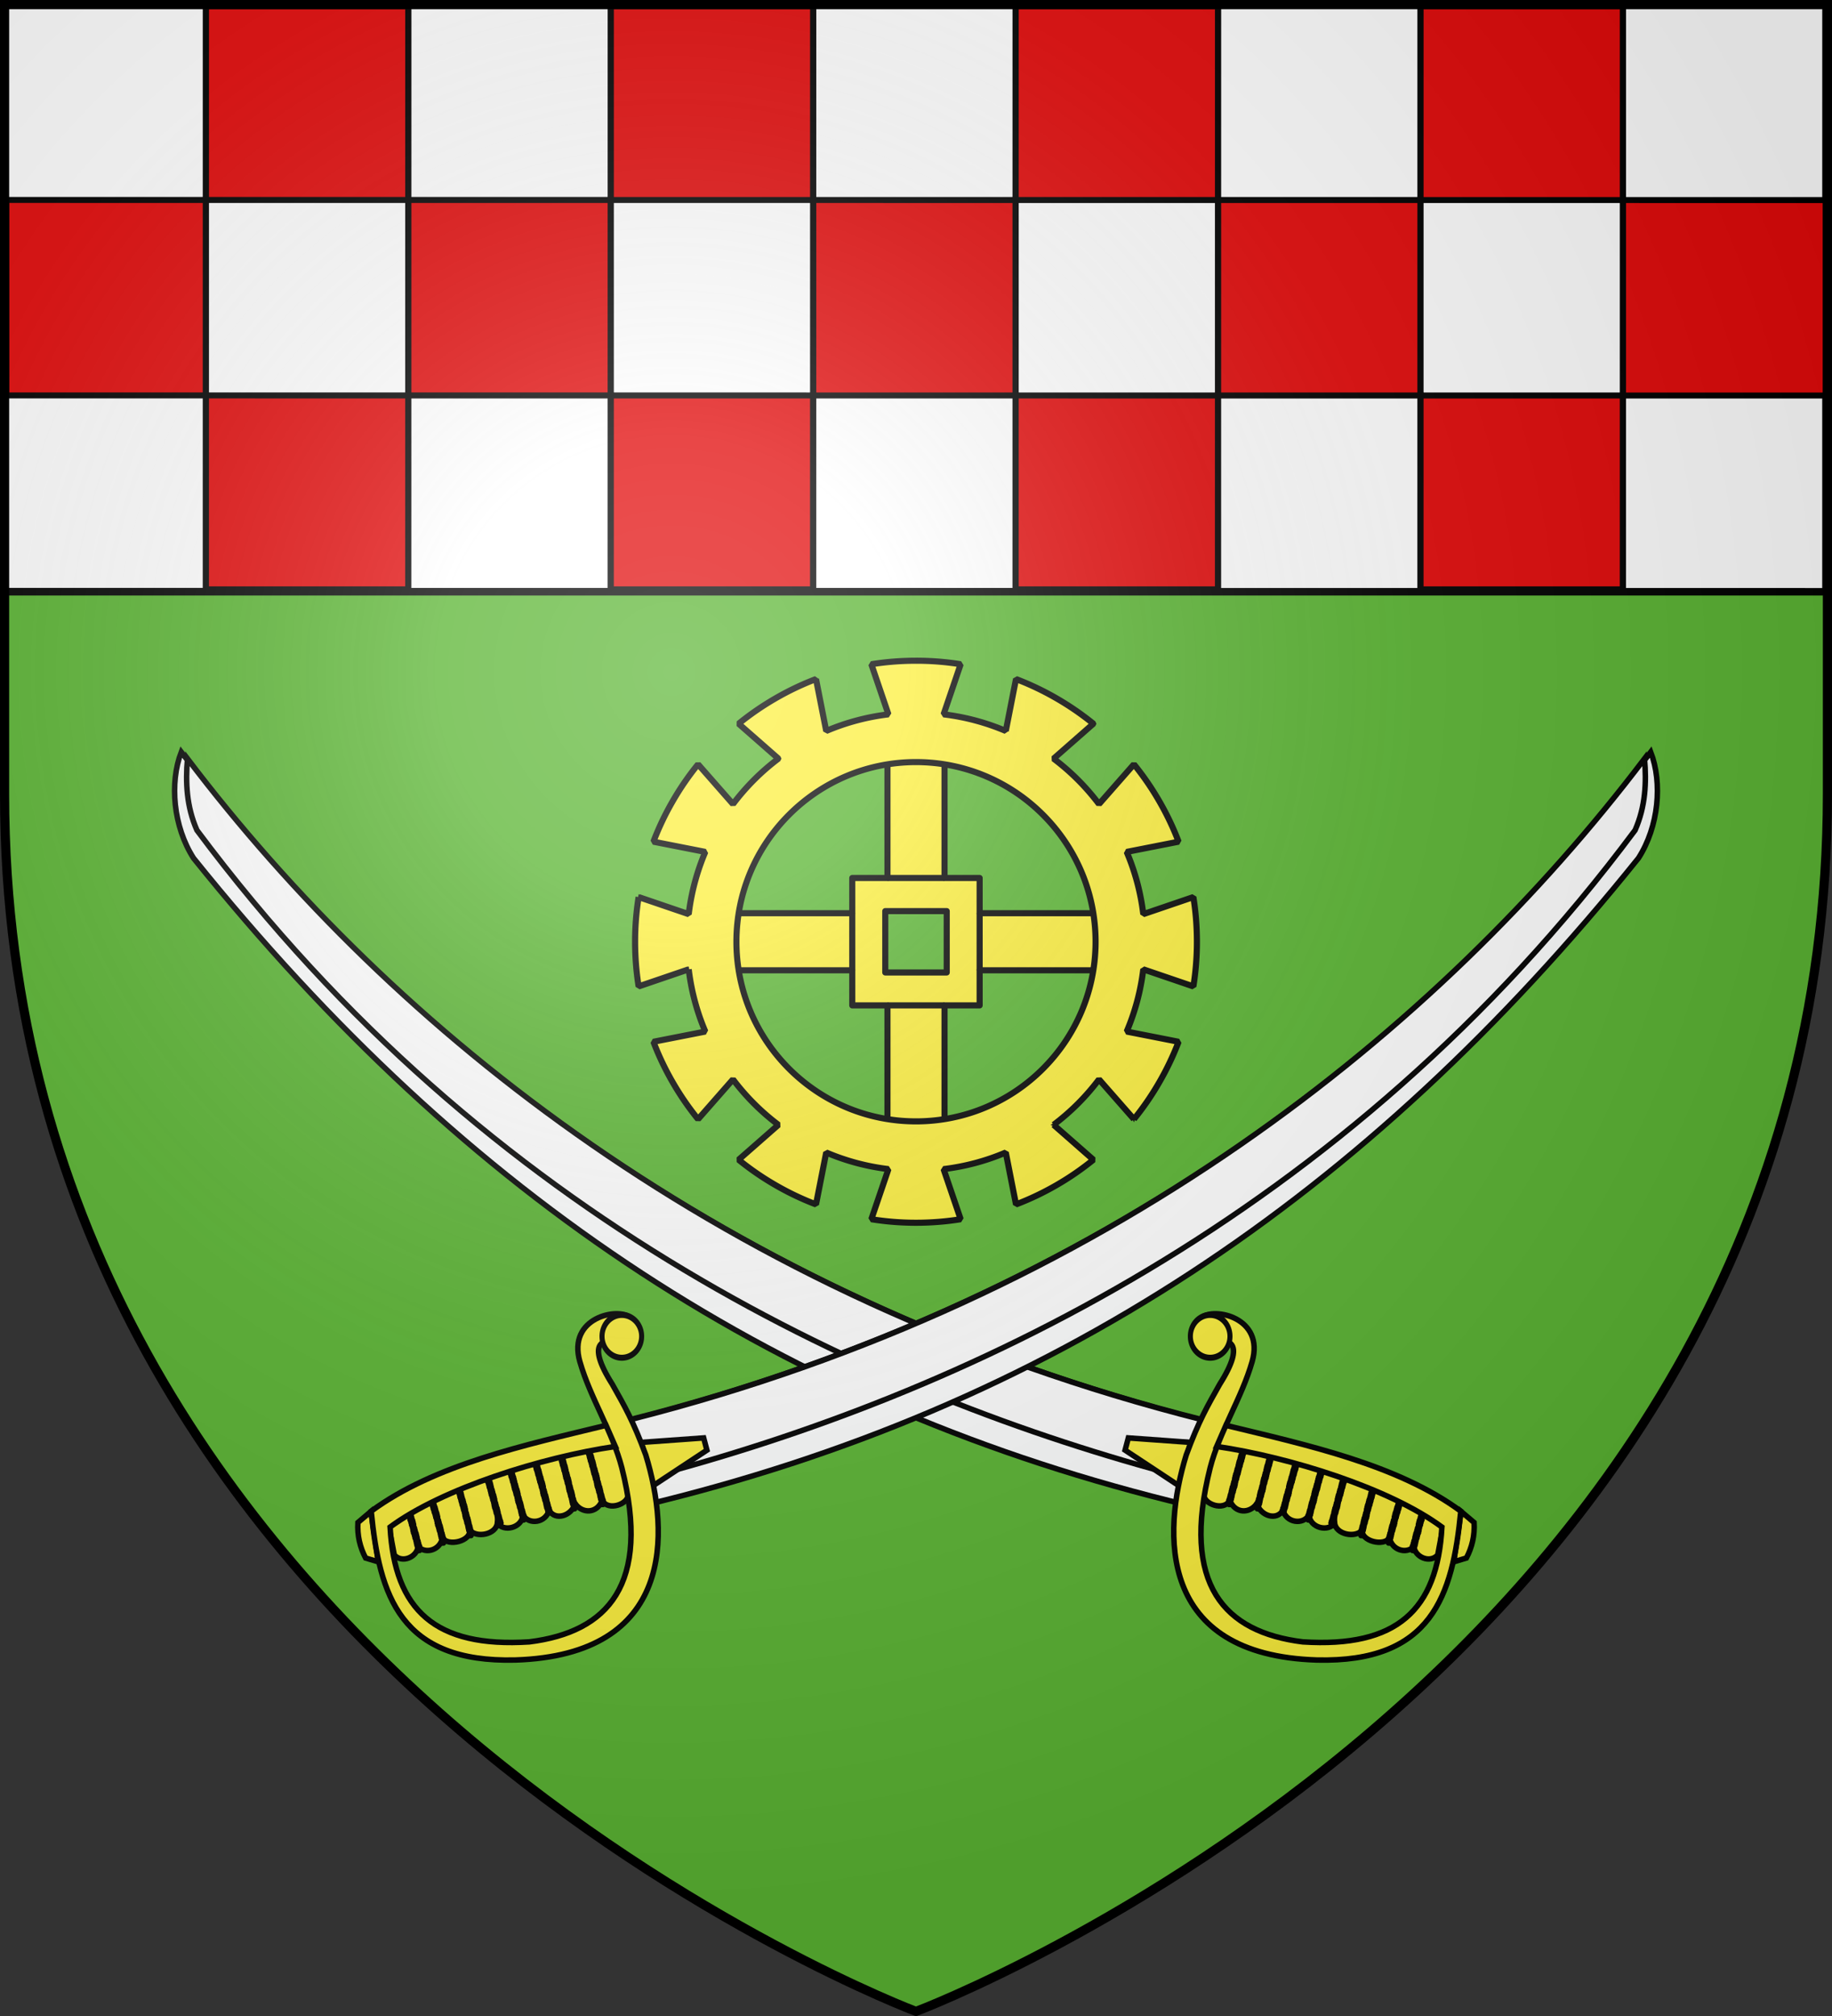 <svg xmlns="http://www.w3.org/2000/svg" xmlns:xlink="http://www.w3.org/1999/xlink" width="600" height="660" version="1.0"><rect width="100%" height="100%" fill="#333333" stroke="none"/><defs><g id="b"><path id="a" d="M0 0v1h.5z" transform="rotate(18 3.157 -.5)"/><use xlink:href="#a" width="810" height="540" transform="scale(-1 1)"/></g><g id="c"><use xlink:href="#b" width="810" height="540" transform="rotate(72)"/><use xlink:href="#b" width="810" height="540" transform="rotate(144)"/></g><g id="f"><path id="e" d="M0 0v1h.5z" transform="rotate(18 3.157 -.5)"/><use xlink:href="#e" width="810" height="540" transform="scale(-1 1)"/></g><g id="g"><use xlink:href="#f" width="810" height="540" transform="rotate(72)"/><use xlink:href="#f" width="810" height="540" transform="rotate(144)"/></g><path id="h" d="M-298.5-298.5h597V-40C298.5 246.31 0 358.5 0 358.5S-298.5 246.31-298.5-40z"/><path id="d" d="M2.922 27.673c0-5.952 2.317-9.844 5.579-11.013 1.448-.519 3.307-.273 5.018 1.447 2.119 2.129 2.736 7.993-3.483 9.121.658-.956.619-3.081-.714-3.787-.99-.524-2.113-.253-2.676.123-.824.552-1.729 2.106-1.679 4.108z"/><radialGradient id="s" cx="-80" cy="-80" r="405" gradientUnits="userSpaceOnUse"><stop offset="0" style="stop-color:#fff;stop-opacity:.31"/><stop offset=".19" style="stop-color:#fff;stop-opacity:.25"/><stop offset=".6" style="stop-color:#6b6b6b;stop-opacity:.125"/><stop offset="1" style="stop-color:#000;stop-opacity:.125"/></radialGradient></defs><g transform="translate(300 300)"><use xlink:href="#h" width="600" height="660" style="fill:#5ab532"/><path d="M-298.487-298.538h597v192h-597z" style="fill:#e20909;fill-opacity:1;stroke:#000;stroke-width:3;stroke-linecap:butt;stroke-linejoin:round;stroke-miterlimit:4;stroke-opacity:1;display:inline"/><g style="fill:#fff;stroke:#000;stroke-width:1.964;stroke-opacity:1;display:inline" transform="matrix(1.036 0 0 1 -1088.519 1104.094)"><path id="i" d="m762.209-1402.632-.005 63.996 63.996.004.004-63.996z" style="font-size:medium;font-style:normal;font-variant:normal;font-weight:400;font-stretch:normal;text-indent:0;text-align:start;text-decoration:none;line-height:normal;letter-spacing:normal;word-spacing:normal;text-transform:none;direction:ltr;block-progression:tb;writing-mode:lr-tb;text-anchor:start;fill:#fff;fill-opacity:1;stroke:#000;stroke-width:1.964;marker:none;stroke-miterlimit:4;stroke-dasharray:none;stroke-opacity:1;visibility:visible;display:inline;overflow:visible;font-family:Bitstream Vera Sans;-inkscape-font-specification:Bitstream Vera Sans"/><path id="j" d="m826.2-1338.632-.004 63.996 63.996.004.004-63.996z" style="font-size:medium;font-style:normal;font-variant:normal;font-weight:400;font-stretch:normal;text-indent:0;text-align:start;text-decoration:none;line-height:normal;letter-spacing:normal;word-spacing:normal;text-transform:none;direction:ltr;block-progression:tb;writing-mode:lr-tb;text-anchor:start;fill:#fff;fill-opacity:1;stroke:#000;stroke-width:1.964;marker:none;stroke-miterlimit:4;stroke-dasharray:none;stroke-opacity:1;visibility:visible;display:inline;overflow:visible;font-family:Bitstream Vera Sans;-inkscape-font-specification:Bitstream Vera Sans"/><path id="k" d="m762.2-1274.64-.004 63.995 63.996.005.004-63.996z" style="font-size:medium;font-style:normal;font-variant:normal;font-weight:400;font-stretch:normal;text-indent:0;text-align:start;text-decoration:none;line-height:normal;letter-spacing:normal;word-spacing:normal;text-transform:none;direction:ltr;block-progression:tb;writing-mode:lr-tb;text-anchor:start;fill:#fff;fill-opacity:1;stroke:#000;stroke-width:1.964;marker:none;stroke-miterlimit:4;stroke-dasharray:none;stroke-opacity:1;visibility:visible;display:inline;overflow:visible;font-family:Bitstream Vera Sans;-inkscape-font-specification:Bitstream Vera Sans"/><use xlink:href="#i" id="l" width="1998.5" height="1360" x="0" y="0" style="fill:#fff;stroke:#000;stroke-width:1.964;stroke-opacity:1" transform="translate(127.992 .008)"/><use xlink:href="#j" id="m" width="1998.5" height="1360" x="0" y="0" style="fill:#fff;stroke:#000;stroke-width:1.964;stroke-opacity:1" transform="translate(127.992 .008)"/><use xlink:href="#k" id="n" width="1998.5" height="1360" x="0" y="0" style="fill:#fff;stroke:#000;stroke-width:1.964;stroke-opacity:1" transform="translate(127.992 .008)"/><use xlink:href="#l" id="o" width="1998.5" height="1360" x="0" y="0" style="fill:#fff;stroke:#000;stroke-width:1.964;stroke-opacity:1" transform="translate(127.992 .008)"/><use xlink:href="#m" id="p" width="1998.5" height="1360" x="0" y="0" style="fill:#fff;stroke:#000;stroke-width:1.964;stroke-opacity:1" transform="translate(127.992 .008)"/><use xlink:href="#n" id="q" width="1998.5" height="1360" x="0" y="0" style="fill:#fff;stroke:#000;stroke-width:1.964;stroke-opacity:1" transform="translate(127.992 .008)"/><use xlink:href="#o" width="1998.5" height="1360" style="fill:#fff;stroke:#000;stroke-width:1.964;stroke-opacity:1" transform="translate(127.992 .008)"/><use xlink:href="#p" width="1998.5" height="1360" style="fill:#fff;stroke:#000;stroke-width:1.964;stroke-opacity:1" transform="translate(127.992 .008)"/><use xlink:href="#q" width="1998.5" height="1360" style="fill:#fff;stroke:#000;stroke-width:1.964;stroke-opacity:1" transform="translate(127.992 .008)"/><path d="m1274.175-1402.598-.004 63.995 63.995.005.005-63.996zM1274.167-1274.607l-.005 63.996 63.996.004.004-63.996z" style="font-size:medium;font-style:normal;font-variant:normal;font-weight:400;font-stretch:normal;text-indent:0;text-align:start;text-decoration:none;line-height:normal;letter-spacing:normal;word-spacing:normal;text-transform:none;direction:ltr;block-progression:tb;writing-mode:lr-tb;text-anchor:start;fill:#fff;fill-opacity:1;stroke:#000;stroke-width:1.964;marker:none;stroke-miterlimit:4;stroke-dasharray:none;stroke-opacity:1;visibility:visible;display:inline;overflow:visible;font-family:Bitstream Vera Sans;-inkscape-font-specification:Bitstream Vera Sans"/></g></g><g transform="translate(300 300)"><g id="r"><path d="M137.89 226.236C-27.877 183.768-150.863 92.896-234.041-16.926c-4.31 11.265-2.914 27.088 4.47 38.598 99.425 123.667 214.437 200.143 362.098 235.442z" style="fill:#feffff;fill-opacity:1;fill-rule:evenodd;stroke:#000;stroke-width:2;stroke-linecap:butt;stroke-linejoin:miter;stroke-miterlimit:4;stroke-dasharray:none;stroke-opacity:1" transform="matrix(.9 0 0 .9 -30 -38.563)"/><path d="m231.694 259.334 4.729 4.005c.279 4.742-.754 9.011-2.801 12.916l-4.583 1.374z" style="fill:#fcef3c;fill-opacity:1;fill-rule:evenodd;stroke:#000;stroke-width:2;stroke-linecap:butt;stroke-linejoin:miter;stroke-miterlimit:4;stroke-dasharray:none;stroke-opacity:1" transform="matrix(.9 0 0 .9 -30 -38.563)"/><path d="M-231.788-14.518c-.722 8.675-.362 17.35 3.445 26.024C-122.416 153.639 19.093 217.502 129.9 246.647l7.462-20.729C-36.65 181.944-157.35 83.595-231.788-14.518z" style="fill:#fff;fill-opacity:1;fill-rule:evenodd;stroke:#000;stroke-width:2;stroke-linecap:butt;stroke-linejoin:miter;stroke-miterlimit:4;stroke-dasharray:none;stroke-opacity:1" transform="matrix(.9 0 0 .9 -30 -38.563)"/><path d="m133.303 234.2-22.702-1.635-1.18 4.457 19.417 12.82z" style="fill:#fcef3c;fill-opacity:1;fill-rule:evenodd;stroke:#000;stroke-width:2;stroke-linecap:butt;stroke-linejoin:miter;stroke-opacity:1" transform="matrix(.9 0 0 .9 -30 -38.563)"/><path d="M224.246 274.707c-29.23-10.685-58.866-16.802-88.757-21.67" style="fill:none;fill-opacity:.75;fill-rule:evenodd;stroke:#000;stroke-width:2;stroke-linecap:butt;stroke-linejoin:miter;stroke-opacity:1" transform="matrix(.9 0 0 .9 -30 -38.563)"/><path d="m226.238 258.942-3.056 16.214c-2.867 3.166-8.233.732-8.657-3.023-2.971 2.908-8.22 1.043-8.859-3.283-1.952 3.415-10.632 1.204-9.864-2.806-2.487 3.076-9.777 1.68-10.131-2.604-2.025 3.47-9.014 1.987-9.3-2.864-2.184 3.804-8.361 2.834-9.503-1.721-2.198 3.945-8.145 2.138-9.501-2.387-2.58 3.672-7.87 3.707-9.81-1.113-2.348 3.967-9.447 1.21-9.422-1.967l2.546-23.576c29.133 6.399 57.78 15.417 85.557 29.13z" style="fill:#fcef3c;fill-opacity:1;fill-rule:evenodd;stroke:#000;stroke-width:2;stroke-linecap:butt;stroke-linejoin:miter;stroke-opacity:1" transform="matrix(.9 0 0 .9 -30 -38.563)"/><path d="m217.283 260.154.343 1.434M217.06 260.722l.404 1.571M216.887 261.402l.365 1.432M216.715 262.073l.343 1.434M216.492 262.64l.404 1.572M216.319 263.322l.365 1.43M216.152 264.023l.365 1.431M216.027 264.864l.343 1.434M215.804 265.432l.404 1.571M215.63 266.113l.366 1.43M215.459 266.783l.343 1.435M215.237 267.35l.404 1.572M215.063 268.032l.366 1.43M214.896 268.733l.365 1.431M214.762 269.492l.343 1.434M214.539 270.059l.404 1.572M214.366 270.74l.365 1.431M214.194 271.41l.343 1.435M213.971 271.978l.404 1.572M213.798 272.659l.222.861" style="fill:#fcef3c;fill-opacity:.75;fill-rule:evenodd;stroke:#000;stroke-width:2;stroke-linecap:round;stroke-linejoin:miter;stroke-miterlimit:4;stroke-dasharray:none;stroke-opacity:1" transform="matrix(.9 0 0 .9 -30 -38.563)"/><g style="fill:#fcef3c;stroke:#000;stroke-width:2.726;stroke-miterlimit:4;stroke-dasharray:none;stroke-opacity:1"><path d="m-852.553 542.497-.253 1.927M-852.15 543.198l-.315 2.116M-851.796 544.054l-.285 1.927M-851.447 544.898l-.253 1.927M-851.044 545.598l-.316 2.117M-850.69 546.455l-.285 1.927M-850.343 547.34l-.285 1.926" style="fill:#fcef3c;fill-opacity:.75;fill-rule:evenodd;stroke:#000;stroke-width:2.726;stroke-linecap:round;stroke-linejoin:miter;stroke-miterlimit:4;stroke-dasharray:none;stroke-opacity:1" transform="matrix(-.63 .088 .082 .68 -476.243 -113.417)"/></g><g style="fill:#fcef3c;stroke:#000;stroke-width:2.726;stroke-miterlimit:4;stroke-dasharray:none;stroke-opacity:1"><path d="m-852.553 542.497-.253 1.927M-852.15 543.198l-.315 2.116M-851.796 544.054l-.285 1.927M-851.447 544.898l-.253 1.927M-851.044 545.598l-.316 2.117M-850.69 546.455l-.285 1.927M-850.343 547.34l-.285 1.926" style="fill:#fcef3c;fill-opacity:.75;fill-rule:evenodd;stroke:#000;stroke-width:2.726;stroke-linecap:round;stroke-linejoin:miter;stroke-miterlimit:4;stroke-dasharray:none;stroke-opacity:1" transform="matrix(-.63 .088 .082 .68 -477.348 -109.17)"/></g><g style="fill:#fcef3c;stroke:#000;stroke-width:2.726;stroke-miterlimit:4;stroke-dasharray:none;stroke-opacity:1"><path d="m-852.553 542.497-.253 1.927M-852.15 543.198l-.315 2.116M-851.796 544.054l-.285 1.927M-851.447 544.898l-.253 1.927M-851.044 545.598l-.316 2.117M-850.69 546.455l-.176 1.16" style="fill:#fcef3c;fill-opacity:.75;fill-rule:evenodd;stroke:#000;stroke-width:2.726;stroke-linecap:round;stroke-linejoin:miter;stroke-miterlimit:4;stroke-dasharray:none;stroke-opacity:1" transform="matrix(-.63 .088 .082 .68 -478.461 -104.998)"/></g><g style="fill:#fcef3c;stroke:#000;stroke-width:2.726;stroke-miterlimit:4;stroke-dasharray:none;stroke-opacity:1"><path d="m-852.553 542.497-.253 1.927M-852.15 543.198l-.315 2.116M-851.796 544.054l-.285 1.927M-851.447 544.898l-.253 1.927M-851.044 545.598l-.316 2.117M-850.69 546.455l-.285 1.927M-850.343 547.34l-.285 1.926" style="fill:#fcef3c;fill-opacity:.75;fill-rule:evenodd;stroke:#000;stroke-width:2.726;stroke-linecap:round;stroke-linejoin:miter;stroke-miterlimit:4;stroke-dasharray:none;stroke-opacity:1" transform="matrix(-.63 .088 .082 .68 -475.09 -117.621)"/></g><g style="fill:#fcef3c;stroke:#000;stroke-width:2.726;stroke-miterlimit:4;stroke-dasharray:none;stroke-opacity:1"><path d="m-852.553 542.497-.253 1.927M-852.15 543.198l-.315 2.116M-851.796 544.054l-.285 1.927M-851.447 544.898l-.253 1.927M-851.044 545.598l-.316 2.117M-850.69 546.455l-.285 1.927M-850.343 547.34l-.285 1.926" style="fill:#fcef3c;fill-opacity:.75;fill-rule:evenodd;stroke:#000;stroke-width:2.726;stroke-linecap:round;stroke-linejoin:miter;stroke-miterlimit:4;stroke-dasharray:none;stroke-opacity:1" transform="matrix(-.63 .088 .082 .68 -473.938 -121.707)"/></g><g style="fill:#fcef3c;stroke:#000;stroke-width:2.726;stroke-miterlimit:4;stroke-dasharray:none;stroke-opacity:1"><path d="m-852.553 542.497-.253 1.927M-852.15 543.198l-.315 2.116M-851.796 544.054l-.285 1.927M-851.447 544.898l-.253 1.927M-851.044 545.598l-.316 2.117M-850.69 546.455l-.285 1.927M-850.343 547.34l-.285 1.926" style="fill:#fcef3c;fill-opacity:.75;fill-rule:evenodd;stroke:#000;stroke-width:2.726;stroke-linecap:round;stroke-linejoin:miter;stroke-miterlimit:4;stroke-dasharray:none;stroke-opacity:1" transform="matrix(-.63 .092 .086 .68 -469.24 -108.622)"/></g><g style="fill:#fcef3c;stroke:#000;stroke-width:2.726;stroke-miterlimit:4;stroke-dasharray:none;stroke-opacity:1"><path d="m-852.553 542.497-.253 1.927M-852.15 543.198l-.315 2.116M-851.796 544.054l-.285 1.927M-851.447 544.898l-.253 1.927M-851.044 545.598l-.316 2.117M-850.69 546.455l-.285 1.927M-850.343 547.34l-.285 1.926" style="fill:#fcef3c;fill-opacity:.75;fill-rule:evenodd;stroke:#000;stroke-width:2.726;stroke-linecap:round;stroke-linejoin:miter;stroke-miterlimit:4;stroke-dasharray:none;stroke-opacity:1" transform="matrix(-.63 .092 .086 .68 -470.321 -104.368)"/></g><g style="fill:#fcef3c;stroke:#000;stroke-width:2.726;stroke-miterlimit:4;stroke-dasharray:none;stroke-opacity:1"><path d="m-852.553 542.497-.253 1.927M-852.15 543.198l-.315 2.116M-851.796 544.054l-.285 1.927M-851.447 544.898l-.253 1.927M-851.044 545.598l-.316 2.117M-850.69 546.455l-.176 1.16" style="fill:#fcef3c;fill-opacity:.75;fill-rule:evenodd;stroke:#000;stroke-width:2.726;stroke-linecap:round;stroke-linejoin:miter;stroke-miterlimit:4;stroke-dasharray:none;stroke-opacity:1" transform="matrix(-.63 .092 .086 .68 -471.411 -100.188)"/></g><g style="fill:#fcef3c;stroke:#000;stroke-width:2.726;stroke-miterlimit:4;stroke-dasharray:none;stroke-opacity:1"><path d="m-852.553 542.497-.253 1.927M-852.15 543.198l-.315 2.116M-851.796 544.054l-.285 1.927M-851.447 544.898l-.253 1.927M-851.044 545.598l-.316 2.117M-850.69 546.455l-.285 1.927M-850.343 547.34l-.285 1.926" style="fill:#fcef3c;fill-opacity:.75;fill-rule:evenodd;stroke:#000;stroke-width:2.726;stroke-linecap:round;stroke-linejoin:miter;stroke-miterlimit:4;stroke-dasharray:none;stroke-opacity:1" transform="matrix(-.63 .092 .086 .68 -468.143 -112.767)"/></g><g style="fill:#fcef3c;stroke:#000;stroke-width:2.726;stroke-miterlimit:4;stroke-dasharray:none;stroke-opacity:1"><path d="m-852.553 542.497-.253 1.927M-852.15 543.198l-.315 2.116M-851.796 544.054l-.285 1.927M-851.447 544.898l-.253 1.927M-851.044 545.598l-.316 2.117M-850.69 546.455l-.285 1.927M-850.343 547.34l-.285 1.926" style="fill:#fcef3c;fill-opacity:.75;fill-rule:evenodd;stroke:#000;stroke-width:2.726;stroke-linecap:round;stroke-linejoin:miter;stroke-miterlimit:4;stroke-dasharray:none;stroke-opacity:1" transform="matrix(-.63 .092 .086 .68 -466.99 -116.971)"/></g><g style="fill:#fcef3c;stroke:#000;stroke-width:2.726;stroke-miterlimit:4;stroke-dasharray:none;stroke-opacity:1"><path d="m-852.553 542.497-.253 1.927M-852.15 543.198l-.315 2.116M-851.796 544.054l-.285 1.927M-851.447 544.898l-.253 1.927M-851.044 545.598l-.316 2.117M-850.69 546.455l-.285 1.927M-850.343 547.34l-.285 1.926" style="fill:#fcef3c;fill-opacity:.75;fill-rule:evenodd;stroke:#000;stroke-width:2.726;stroke-linecap:round;stroke-linejoin:miter;stroke-miterlimit:4;stroke-dasharray:none;stroke-opacity:1" transform="matrix(-.631 .087 .08 .68 -458.302 -111.56)"/></g><g style="fill:#fcef3c;stroke:#000;stroke-width:2.726;stroke-miterlimit:4;stroke-dasharray:none;stroke-opacity:1"><path d="m-852.553 542.497-.253 1.927M-852.15 543.198l-.315 2.116M-851.796 544.054l-.285 1.927M-851.447 544.898l-.253 1.927M-851.044 545.598l-.316 2.117M-850.69 546.455l-.285 1.927M-850.343 547.34l-.285 1.926" style="fill:#fcef3c;fill-opacity:.75;fill-rule:evenodd;stroke:#000;stroke-width:2.726;stroke-linecap:round;stroke-linejoin:miter;stroke-miterlimit:4;stroke-dasharray:none;stroke-opacity:1" transform="matrix(-.631 .087 .08 .68 -459.416 -107.315)"/></g><g style="fill:#fcef3c;stroke:#000;stroke-width:2.726;stroke-miterlimit:4;stroke-dasharray:none;stroke-opacity:1"><path d="m-852.553 542.497-.253 1.927M-852.15 543.198l-.315 2.116M-851.796 544.054l-.285 1.927M-851.447 544.898l-.253 1.927M-851.044 545.598l-.316 2.117M-850.69 546.455l-.176 1.16" style="fill:#fcef3c;fill-opacity:.75;fill-rule:evenodd;stroke:#000;stroke-width:2.726;stroke-linecap:round;stroke-linejoin:miter;stroke-miterlimit:4;stroke-dasharray:none;stroke-opacity:1" transform="matrix(-.631 .087 .08 .68 -460.54 -103.146)"/></g><g style="fill:#fcef3c;stroke:#000;stroke-width:2.726;stroke-miterlimit:4;stroke-dasharray:none;stroke-opacity:1"><path d="m-852.553 542.497-.253 1.927M-852.15 543.198l-.315 2.116M-851.796 544.054l-.285 1.927M-851.447 544.898l-.253 1.927M-851.044 545.598l-.316 2.117M-850.69 546.455l-.285 1.927M-850.343 547.34l-.285 1.926" style="fill:#fcef3c;fill-opacity:.75;fill-rule:evenodd;stroke:#000;stroke-width:2.726;stroke-linecap:round;stroke-linejoin:miter;stroke-miterlimit:4;stroke-dasharray:none;stroke-opacity:1" transform="matrix(-.631 .087 .08 .68 -457.15 -115.645)"/></g><g style="fill:#fcef3c;stroke:#000;stroke-width:2.726;stroke-miterlimit:4;stroke-dasharray:none;stroke-opacity:1"><path d="m-852.553 542.497-.253 1.927M-852.15 543.198l-.315 2.116M-851.796 544.054l-.285 1.927M-851.447 544.898l-.253 1.927M-851.044 545.598l-.316 2.117M-850.69 546.455l-.285 1.927M-850.343 547.34l-.285 1.926" style="fill:#fcef3c;fill-opacity:.75;fill-rule:evenodd;stroke:#000;stroke-width:2.726;stroke-linecap:round;stroke-linejoin:miter;stroke-miterlimit:4;stroke-dasharray:none;stroke-opacity:1" transform="matrix(-.631 .087 .08 .68 -455.998 -119.731)"/></g><g style="fill:#fcef3c;stroke:#000;stroke-width:2.726;stroke-miterlimit:4;stroke-dasharray:none;stroke-opacity:1"><path d="m-852.553 542.497-.253 1.927M-852.15 543.198l-.315 2.116M-851.796 544.054l-.285 1.927M-851.447 544.898l-.253 1.927M-851.044 545.598l-.316 2.117M-850.69 546.455l-.285 1.927M-850.343 547.34l-.285 1.926" style="fill:#fcef3c;fill-opacity:.75;fill-rule:evenodd;stroke:#000;stroke-width:2.726;stroke-linecap:round;stroke-linejoin:miter;stroke-miterlimit:4;stroke-dasharray:none;stroke-opacity:1" transform="matrix(-.631 .083 .077 .681 -448.383 -113.142)"/></g><g style="fill:#fcef3c;stroke:#000;stroke-width:2.726;stroke-miterlimit:4;stroke-dasharray:none;stroke-opacity:1"><path d="m-852.553 542.497-.253 1.927M-852.15 543.198l-.315 2.116M-851.796 544.054l-.285 1.927M-851.447 544.898l-.253 1.927M-851.044 545.598l-.316 2.117M-850.69 546.455l-.285 1.927M-850.343 547.34l-.285 1.926" style="fill:#fcef3c;fill-opacity:.75;fill-rule:evenodd;stroke:#000;stroke-width:2.726;stroke-linecap:round;stroke-linejoin:miter;stroke-miterlimit:4;stroke-dasharray:none;stroke-opacity:1" transform="matrix(-.631 .083 .077 .681 -449.518 -108.905)"/></g><g style="fill:#fcef3c;stroke:#000;stroke-width:2.726;stroke-miterlimit:4;stroke-dasharray:none;stroke-opacity:1"><path d="m-852.553 542.497-.253 1.927M-852.15 543.198l-.315 2.116M-851.796 544.054l-.285 1.927M-851.447 544.898l-.253 1.927M-851.044 545.598l-.316 2.117M-850.69 546.455l-.176 1.16" style="fill:#fcef3c;fill-opacity:.75;fill-rule:evenodd;stroke:#000;stroke-width:2.726;stroke-linecap:round;stroke-linejoin:miter;stroke-miterlimit:4;stroke-dasharray:none;stroke-opacity:1" transform="matrix(-.631 .083 .077 .681 -450.661 -104.741)"/></g><g style="fill:#fcef3c;stroke:#000;stroke-width:2.726;stroke-miterlimit:4;stroke-dasharray:none;stroke-opacity:1"><path d="m-852.553 542.497-.253 1.927M-852.15 543.198l-.315 2.116M-851.796 544.054l-.285 1.927M-851.447 544.898l-.253 1.927M-851.044 545.598l-.316 2.117M-850.69 546.455l-.285 1.927M-850.343 547.34l-.285 1.926" style="fill:#fcef3c;fill-opacity:.75;fill-rule:evenodd;stroke:#000;stroke-width:2.726;stroke-linecap:round;stroke-linejoin:miter;stroke-miterlimit:4;stroke-dasharray:none;stroke-opacity:1" transform="matrix(-.631 .083 .077 .681 -447.23 -117.287)"/></g><g style="fill:#fcef3c;stroke:#000;stroke-width:2.726;stroke-miterlimit:4;stroke-dasharray:none;stroke-opacity:1"><path d="m-852.553 542.497-.253 1.927M-852.15 543.198l-.315 2.116M-851.796 544.054l-.285 1.927M-851.447 544.898l-.253 1.927M-851.044 545.598l-.316 2.117M-850.69 546.455l-.285 1.927M-850.343 547.34l-.285 1.926" style="fill:#fcef3c;fill-opacity:.75;fill-rule:evenodd;stroke:#000;stroke-width:2.726;stroke-linecap:round;stroke-linejoin:miter;stroke-miterlimit:4;stroke-dasharray:none;stroke-opacity:1" transform="matrix(-.631 .083 .077 .681 -446.024 -121.373)"/></g><g style="fill:#fcef3c;stroke:#000;stroke-width:2.726;stroke-miterlimit:4;stroke-dasharray:none;stroke-opacity:1"><path d="m-852.553 542.497-.253 1.927M-852.15 543.198l-.315 2.116M-851.796 544.054l-.285 1.927M-851.447 544.898l-.253 1.927M-851.044 545.598l-.316 2.117M-850.69 546.455l-.285 1.927M-850.343 547.34l-.285 1.926" style="fill:#fcef3c;fill-opacity:.75;fill-rule:evenodd;stroke:#000;stroke-width:2.726;stroke-linecap:round;stroke-linejoin:miter;stroke-miterlimit:4;stroke-dasharray:none;stroke-opacity:1" transform="matrix(-.63 .087 .08 .68 -441.533 -107.389)"/></g><g style="fill:#fcef3c;stroke:#000;stroke-width:2.726;stroke-miterlimit:4;stroke-dasharray:none;stroke-opacity:1"><path d="m-852.553 542.497-.253 1.927M-852.15 543.198l-.315 2.116M-851.796 544.054l-.285 1.927M-851.447 544.898l-.253 1.927M-851.044 545.598l-.316 2.117M-850.69 546.455l-.285 1.927M-850.343 547.34l-.285 1.926" style="fill:#fcef3c;fill-opacity:.75;fill-rule:evenodd;stroke:#000;stroke-width:2.726;stroke-linecap:round;stroke-linejoin:miter;stroke-miterlimit:4;stroke-dasharray:none;stroke-opacity:1" transform="matrix(-.63 .087 .08 .68 -442.646 -103.144)"/></g><g style="fill:#fcef3c;stroke:#000;stroke-width:2.726;stroke-miterlimit:4;stroke-dasharray:none;stroke-opacity:1"><path d="m-852.553 542.497-.253 1.927M-852.15 543.198l-.315 2.116M-851.796 544.054l-.285 1.927M-851.447 544.898l-.253 1.927M-851.044 545.598l-.316 2.117M-850.69 546.455l-.176 1.16" style="fill:#fcef3c;fill-opacity:.75;fill-rule:evenodd;stroke:#000;stroke-width:2.726;stroke-linecap:round;stroke-linejoin:miter;stroke-miterlimit:4;stroke-dasharray:none;stroke-opacity:1" transform="matrix(-.63 .087 .08 .68 -443.767 -98.974)"/></g><g style="fill:#fcef3c;stroke:#000;stroke-width:2.726;stroke-miterlimit:4;stroke-dasharray:none;stroke-opacity:1"><path d="m-852.553 542.497-.253 1.927M-852.15 543.198l-.315 2.116M-851.796 544.054l-.285 1.927M-851.447 544.898l-.253 1.927M-851.044 545.598l-.316 2.117M-850.69 546.455l-.285 1.927M-850.343 547.34l-.285 1.926" style="fill:#fcef3c;fill-opacity:.75;fill-rule:evenodd;stroke:#000;stroke-width:2.726;stroke-linecap:round;stroke-linejoin:miter;stroke-miterlimit:4;stroke-dasharray:none;stroke-opacity:1" transform="matrix(-.63 .087 .08 .68 -440.38 -111.534)"/></g><g style="fill:#fcef3c;stroke:#000;stroke-width:2.726;stroke-miterlimit:4;stroke-dasharray:none;stroke-opacity:1"><path d="m-852.553 542.497-.253 1.927M-852.15 543.198l-.315 2.116M-851.796 544.054l-.285 1.927M-851.447 544.898l-.253 1.927M-851.044 545.598l-.316 2.117M-850.69 546.455l-.285 1.927M-850.343 547.34l-.285 1.926" style="fill:#fcef3c;fill-opacity:.75;fill-rule:evenodd;stroke:#000;stroke-width:2.726;stroke-linecap:round;stroke-linejoin:miter;stroke-miterlimit:4;stroke-dasharray:none;stroke-opacity:1" transform="matrix(-.63 .087 .08 .68 -439.229 -115.679)"/></g><g style="fill:#fcef3c;stroke:#000;stroke-width:2.726;stroke-miterlimit:4;stroke-dasharray:none;stroke-opacity:1"><path d="m-852.553 542.497-.253 1.927M-852.15 543.198l-.315 2.116M-851.796 544.054l-.285 1.927M-851.447 544.898l-.253 1.927M-851.044 545.598l-.316 2.117M-850.69 546.455l-.285 1.927M-850.343 547.34l-.285 1.926" style="fill:#fcef3c;fill-opacity:.75;fill-rule:evenodd;stroke:#000;stroke-width:2.726;stroke-linecap:round;stroke-linejoin:miter;stroke-miterlimit:4;stroke-dasharray:none;stroke-opacity:1" transform="matrix(-.63 .09 .084 .68 -434.158 -101.541)"/></g><g style="fill:#fcef3c;stroke:#000;stroke-width:2.726;stroke-miterlimit:4;stroke-dasharray:none;stroke-opacity:1"><path d="m-852.553 542.497-.253 1.927M-852.15 543.198l-.315 2.116M-851.796 544.054l-.285 1.927M-851.447 544.898l-.253 1.927M-851.044 545.598l-.316 2.117M-850.69 546.455l-.285 1.927M-850.343 547.34l-.285 1.926" style="fill:#fcef3c;fill-opacity:.75;fill-rule:evenodd;stroke:#000;stroke-width:2.726;stroke-linecap:round;stroke-linejoin:miter;stroke-miterlimit:4;stroke-dasharray:none;stroke-opacity:1" transform="matrix(-.63 .09 .084 .68 -435.25 -97.29)"/></g><g style="fill:#fcef3c;stroke:#000;stroke-width:2.726;stroke-miterlimit:4;stroke-dasharray:none;stroke-opacity:1"><path d="m-852.553 542.497-.253 1.927M-852.15 543.198l-.315 2.116M-851.796 544.054l-.285 1.927M-851.447 544.898l-.253 1.927M-851.044 545.598l-.316 2.117M-850.69 546.455l-.176 1.16" style="fill:#fcef3c;fill-opacity:.75;fill-rule:evenodd;stroke:#000;stroke-width:2.726;stroke-linecap:round;stroke-linejoin:miter;stroke-miterlimit:4;stroke-dasharray:none;stroke-opacity:1" transform="matrix(-.63 .09 .084 .68 -436.352 -93.114)"/></g><g style="fill:#fcef3c;stroke:#000;stroke-width:2.726;stroke-miterlimit:4;stroke-dasharray:none;stroke-opacity:1"><path d="m-852.553 542.497-.253 1.927M-852.15 543.198l-.315 2.116M-851.796 544.054l-.285 1.927M-851.447 544.898l-.253 1.927M-851.044 545.598l-.316 2.117M-850.69 546.455l-.285 1.927M-850.343 547.34l-.285 1.926" style="fill:#fcef3c;fill-opacity:.75;fill-rule:evenodd;stroke:#000;stroke-width:2.726;stroke-linecap:round;stroke-linejoin:miter;stroke-miterlimit:4;stroke-dasharray:none;stroke-opacity:1" transform="matrix(-.63 .09 .084 .68 -433.006 -105.627)"/></g><g style="fill:#fcef3c;stroke:#000;stroke-width:2.726;stroke-miterlimit:4;stroke-dasharray:none;stroke-opacity:1"><path d="m-852.553 542.497-.253 1.927M-852.15 543.198l-.315 2.116M-851.796 544.054l-.285 1.927M-851.447 544.898l-.253 1.927M-851.044 545.598l-.316 2.117M-850.69 546.455l-.285 1.927M-850.343 547.34l-.285 1.926" style="fill:#fcef3c;fill-opacity:.75;fill-rule:evenodd;stroke:#000;stroke-width:2.726;stroke-linecap:round;stroke-linejoin:miter;stroke-miterlimit:4;stroke-dasharray:none;stroke-opacity:1" transform="matrix(-.631 .083 .077 .681 -422.076 -105.593)"/></g><g style="fill:#fcef3c;stroke:#000;stroke-width:2.726;stroke-miterlimit:4;stroke-dasharray:none;stroke-opacity:1"><path d="m-852.553 542.497-.253 1.927M-852.15 543.198l-.315 2.116M-851.796 544.054l-.285 1.927M-851.447 544.898l-.253 1.927M-851.044 545.598l-.316 2.117M-850.69 546.455l-.285 1.927M-850.343 547.34l-.285 1.926" style="fill:#fcef3c;fill-opacity:.75;fill-rule:evenodd;stroke:#000;stroke-width:2.726;stroke-linecap:round;stroke-linejoin:miter;stroke-miterlimit:4;stroke-dasharray:none;stroke-opacity:1" transform="matrix(-.631 .083 .077 .681 -423.21 -101.355)"/></g><g style="fill:#fcef3c;stroke:#000;stroke-width:2.726;stroke-miterlimit:4;stroke-dasharray:none;stroke-opacity:1"><path d="m-852.553 542.497-.253 1.927M-852.15 543.198l-.315 2.116M-851.796 544.054l-.285 1.927M-851.447 544.898l-.253 1.927M-851.044 545.598l-.316 2.117M-850.69 546.455l-.176 1.16" style="fill:#fcef3c;fill-opacity:.75;fill-rule:evenodd;stroke:#000;stroke-width:2.726;stroke-linecap:round;stroke-linejoin:miter;stroke-miterlimit:4;stroke-dasharray:none;stroke-opacity:1" transform="matrix(-.631 .083 .077 .681 -424.351 -97.191)"/></g><g style="fill:#fcef3c;stroke:#000;stroke-width:2.726;stroke-miterlimit:4;stroke-dasharray:none;stroke-opacity:1"><path d="m-852.553 542.497-.253 1.927M-852.15 543.198l-.315 2.116M-851.796 544.054l-.285 1.927M-851.447 544.898l-.253 1.927M-851.044 545.598l-.316 2.117M-850.69 546.455l-.285 1.927M-850.343 547.34l-.285 1.926" style="fill:#fcef3c;fill-opacity:.75;fill-rule:evenodd;stroke:#000;stroke-width:2.726;stroke-linecap:round;stroke-linejoin:miter;stroke-miterlimit:4;stroke-dasharray:none;stroke-opacity:1" transform="matrix(-.631 .083 .077 .681 -420.869 -109.62)"/></g><path d="m217.488 259.64.366 1.431" style="fill:#fcef3c;fill-opacity:.75;fill-rule:evenodd;stroke:#000;stroke-width:2;stroke-linecap:round;stroke-linejoin:miter;stroke-miterlimit:4;stroke-dasharray:none;stroke-opacity:1" transform="matrix(.9 0 0 .9 -30 -38.563)"/><path d="M137.19 188.809c4.532-3.893 23.093-.093 18.462 16.017-3.828 13.32-11.874 25.453-15.27 38.59-10.69 42.555 5.132 59.797 33.656 63.344 34.286 2.19 49.027-11.565 50.672-41.772-19.119-14.087-55.297-25.396-81.956-29.315l3.348-7.674c29.313 7.135 62.354 14.184 85.483 31.218-2.968 30.804-10.61 55.165-52.454 54.138-57.913-1.838-56.191-46.106-47.467-74.566 4.587-12.455 7.752-17.848 12.19-25.746 10.053-15.85 2.386-16.171-.459-15.536z" style="fill:#fcef3c;fill-opacity:1;fill-rule:evenodd;stroke:#000;stroke-width:2;stroke-linecap:butt;stroke-linejoin:miter;stroke-miterlimit:4;stroke-dasharray:none;stroke-opacity:1" transform="matrix(.9 0 0 .9 -30 -38.563)"/><path d="M-731.72 457.726a9.188 8.353 0 1 1-18.376 0 9.188 8.353 0 1 1 18.377 0" style="fill:#fcef3c;fill-opacity:1;fill-rule:nonzero;stroke:#000;stroke-width:2.338;stroke-linecap:round;stroke-linejoin:round;stroke-miterlimit:4;stroke-dasharray:none;stroke-dashoffset:0;stroke-opacity:1" transform="matrix(-.706 0 0 .839 -426.736 -246.538)"/></g><use xlink:href="#r" width="600" height="660" transform="matrix(-1 0 0 1 -.001 0)"/><path d="M77.864 139.397h40.25v11.5h11.53v40.282h18.688v-40.282h11.5v-11.5h40.282l.03-18.687h-40.312v-11.531h-11.5v-40.25h-18.687v40.25h-11.531v11.53h-40.25zm51.062-19.375h20.125v20.094h-20.125z" style="fill:#fcef3c;fill-opacity:1;stroke:#000;stroke-width:2;stroke-linecap:butt;stroke-linejoin:round;stroke-miterlimit:4;stroke-dasharray:none;stroke-opacity:1" transform="translate(-138.989 -121.748)"/><path d="M138.989 38.054c-4.977 0-9.86.39-14.625 1.156l5.593 16.406a74.6 74.6 0 0 0-20.375 5.438l-3.343-17a92 92 0 0 0-13.25 6.312 92 92 0 0 0-12.094 8.313l13.031 11.437a75.4 75.4 0 0 0-14.875 14.875L67.614 71.96A92 92 0 0 0 59.3 84.054a92 92 0 0 0-6.312 13.25l17 3.343a74.6 74.6 0 0 0-5.438 20.375l-16.406-5.593a92 92 0 0 0-1.156 14.625c0 4.976.39 9.859 1.156 14.625l16.406-5.594a74.6 74.6 0 0 0 5.438 20.375l-17 3.344a92 92 0 0 0 6.312 13.25 92 92 0 0 0 8.313 12.093l11.437-13.03a75.4 75.4 0 0 0 14.875 14.874L80.895 201.43a92 92 0 0 0 12.094 8.312 92 92 0 0 0 13.25 6.313l3.343-17a74.6 74.6 0 0 0 20.375 5.437l-5.593 16.406a92 92 0 0 0 14.625 1.157c4.975 0 9.864-.39 14.625-1.157l-5.594-16.406a74.6 74.6 0 0 0 20.375-5.437l3.344 17a92 92 0 0 0 13.25-6.313 92 92 0 0 0 12.093-8.312l-13.031-11.438a75.4 75.4 0 0 0 14.875-14.875l11.438 13.031a92 92 0 0 0 8.312-12.093 92 92 0 0 0 6.313-13.25l-17-3.344a74.6 74.6 0 0 0 5.437-20.375l16.406 5.594a92 92 0 0 0 1.157-14.625c0-4.976-.39-9.865-1.157-14.625l-16.406 5.593a74.6 74.6 0 0 0-5.437-20.375l17-3.343a92 92 0 0 0-6.313-13.25 92 92 0 0 0-8.312-12.094L198.926 84.99a75.4 75.4 0 0 0-14.875-14.875l13.031-11.437a92 92 0 0 0-12.093-8.313 92 92 0 0 0-13.25-6.312l-3.344 17a74.6 74.6 0 0 0-20.375-5.438l5.594-16.406a92 92 0 0 0-14.625-1.156zm0 33.187c32.457 0 58.812 26.355 58.812 58.813s-26.355 58.812-58.812 58.812c-32.458 0-58.813-26.355-58.813-58.812 0-32.458 26.355-58.813 58.813-58.813z" style="fill:#fcef3c;fill-opacity:1;fill-rule:nonzero;stroke:#000;stroke-width:2;stroke-linecap:square;stroke-linejoin:miter;stroke-miterlimit:1;stroke-dasharray:none;stroke-dashoffset:0;stroke-opacity:1" transform="translate(-138.989 -121.748)"/><path d="M418.114 439.397V420.71M429.645 409.179h18.687M459.832 420.71v18.687M448.332 450.897h-18.687" style="opacity:1;fill:#fcef3c;fill-opacity:1;stroke:#000;stroke-width:2;stroke-linecap:butt;stroke-linejoin:round;stroke-miterlimit:4;stroke-dasharray:none;stroke-opacity:1" transform="translate(-438.989 -421.748)"/></g><use xlink:href="#h" width="600" height="660" style="fill:url(#s)" transform="translate(300 300)"/><use xlink:href="#h" width="600" height="660" style="fill:none;stroke:#000;stroke-width:3" transform="translate(300 300)"/></svg>
